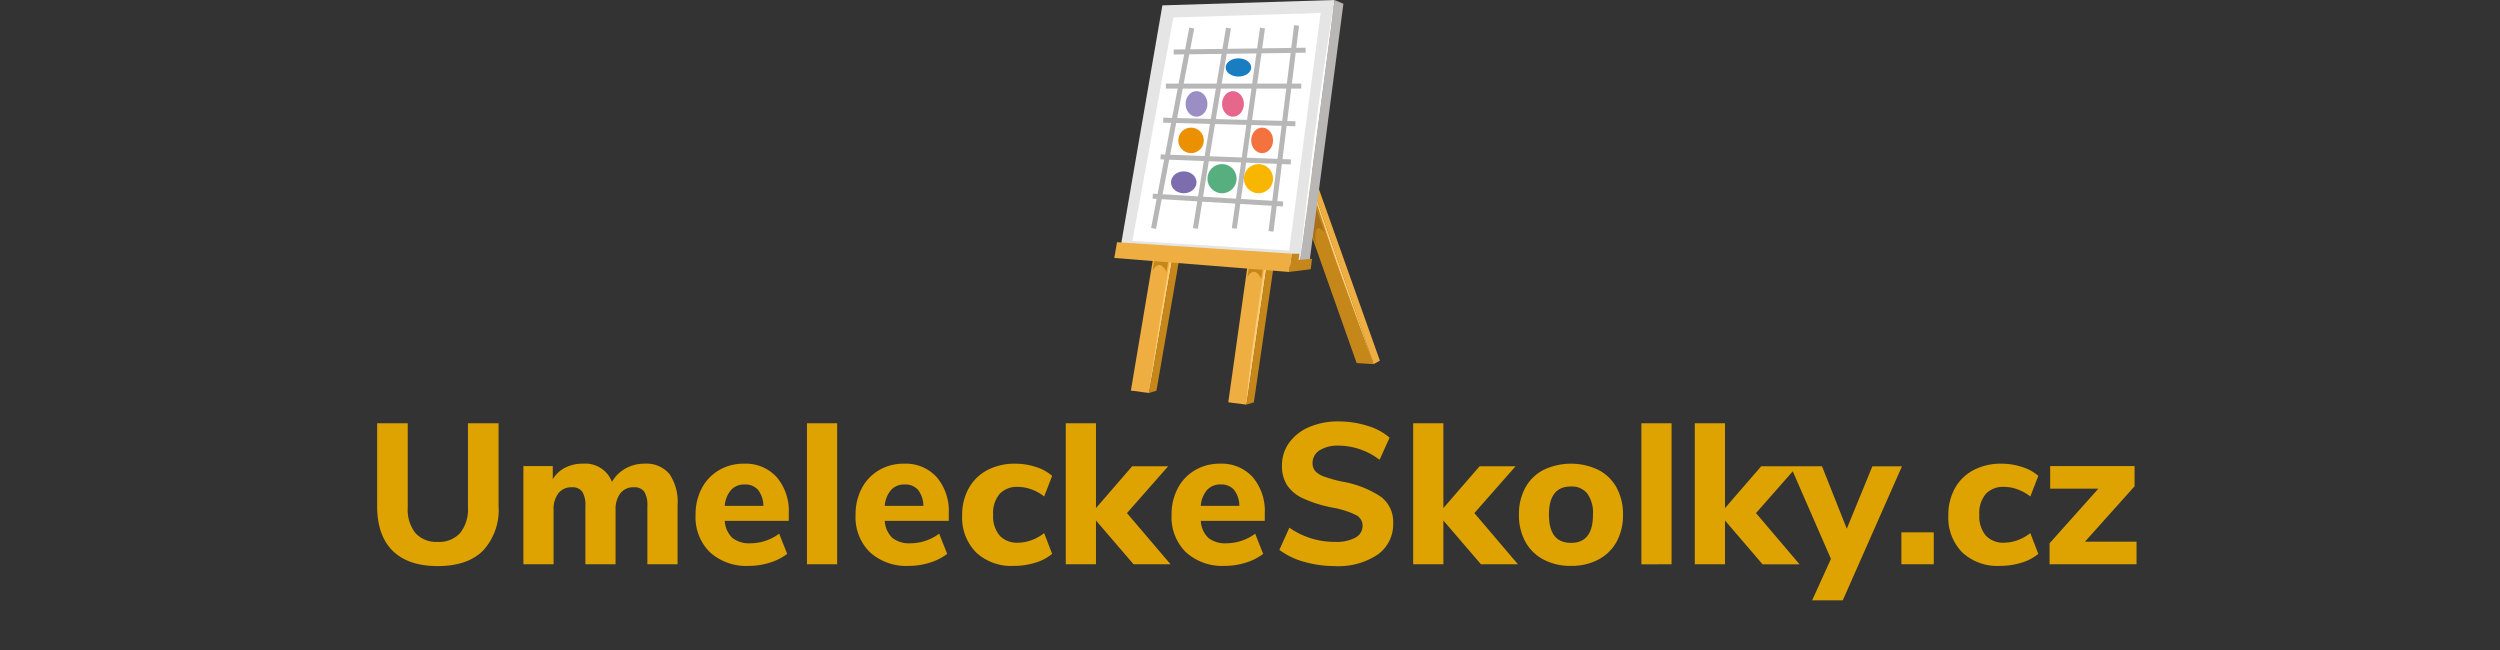 <svg xmlns="http://www.w3.org/2000/svg" width="350" height="91" viewBox="0 0 350 91">
  <rect x="0" y="0" width="350" height="91" fill="#333333" stroke="none"/>
  <g id="logo-umelecke-skolky" transform="translate(-225 -1506)">
    <rect id="Rectangle_1355" data-name="Rectangle 1355" width="350" height="91" transform="translate(225 1506)" fill="none"/>
    <path id="Path_10968" data-name="Path 10968" d="M46.288,28.252q-4.144,0-6.314-2.142T37.8,19.852V8.26h4.284V20.048a5.288,5.288,0,0,0,1.078,3.584,3.926,3.926,0,0,0,3.122,1.232,3.947,3.947,0,0,0,3.136-1.246,5.252,5.252,0,0,0,1.092-3.57V8.26H54.8V19.852A8.391,8.391,0,0,1,52.616,26.1Q50.432,28.252,46.288,28.252ZM75.212,13.916a4.222,4.222,0,0,1,3.5,1.428,6.9,6.9,0,0,1,1.148,4.368V28H75.632V19.852a3.589,3.589,0,0,0-.434-2.016,1.672,1.672,0,0,0-1.47-.616,2.267,2.267,0,0,0-1.876.84,3.675,3.675,0,0,0-.672,2.352V28H66.952V19.852a3.589,3.589,0,0,0-.434-2.016,1.672,1.672,0,0,0-1.47-.616,2.267,2.267,0,0,0-1.876.84,3.675,3.675,0,0,0-.672,2.352V28H58.272V14.252h4.116V16.1a4.3,4.3,0,0,1,1.722-1.624,5.3,5.3,0,0,1,2.478-.56,3.993,3.993,0,0,1,4.088,2.548A4.925,4.925,0,0,1,72.552,14.6,5.279,5.279,0,0,1,75.212,13.916Zm20.216,8.008h-8.96a3.54,3.54,0,0,0,1.078,2.394,3.787,3.787,0,0,0,2.506.742,6.648,6.648,0,0,0,2.114-.35,6.811,6.811,0,0,0,1.918-.994l1.12,2.828a7.642,7.642,0,0,1-2.45,1.232,9.719,9.719,0,0,1-2.9.448,7.584,7.584,0,0,1-5.474-1.918,6.891,6.891,0,0,1-2-5.222,7.778,7.778,0,0,1,.868-3.724,6.363,6.363,0,0,1,2.408-2.534,6.749,6.749,0,0,1,3.5-.91,5.861,5.861,0,0,1,4.578,1.876,7.321,7.321,0,0,1,1.694,5.1Zm-6.16-5.1a2.489,2.489,0,0,0-1.918.77,3.835,3.835,0,0,0-.882,2.226h5.4a3.655,3.655,0,0,0-.742-2.24A2.336,2.336,0,0,0,89.268,16.828ZM97.976,28V8.26H102.2V28Zm19.852-6.076h-8.96a3.54,3.54,0,0,0,1.078,2.394,3.787,3.787,0,0,0,2.506.742,6.648,6.648,0,0,0,2.114-.35,6.811,6.811,0,0,0,1.918-.994l1.12,2.828a7.642,7.642,0,0,1-2.45,1.232,9.719,9.719,0,0,1-2.9.448,7.584,7.584,0,0,1-5.474-1.918,6.891,6.891,0,0,1-2-5.222,7.778,7.778,0,0,1,.868-3.724,6.363,6.363,0,0,1,2.408-2.534,6.749,6.749,0,0,1,3.5-.91,5.861,5.861,0,0,1,4.578,1.876,7.321,7.321,0,0,1,1.694,5.1Zm-6.16-5.1a2.489,2.489,0,0,0-1.918.77,3.835,3.835,0,0,0-.882,2.226h5.4a3.655,3.655,0,0,0-.742-2.24A2.336,2.336,0,0,0,111.668,16.828Zm15.26,11.4a7.211,7.211,0,0,1-5.292-1.9,6.942,6.942,0,0,1-1.932-5.18,7.59,7.59,0,0,1,.924-3.794,6.365,6.365,0,0,1,2.6-2.534,8.147,8.147,0,0,1,3.892-.9,9.232,9.232,0,0,1,2.912.462,6.264,6.264,0,0,1,2.268,1.246l-1.12,2.884a6.3,6.3,0,0,0-1.778-.994,5.528,5.528,0,0,0-1.89-.35,3.323,3.323,0,0,0-2.562.98,4.141,4.141,0,0,0-.91,2.912,4.2,4.2,0,0,0,.91,2.926,3.3,3.3,0,0,0,2.562.994,5.528,5.528,0,0,0,1.89-.35,6.3,6.3,0,0,0,1.778-.994l1.12,2.912a6.679,6.679,0,0,1-2.352,1.232A10.045,10.045,0,0,1,126.928,28.224ZM148.88,28H143.7l-5.264-6.132V28h-4.228V8.26h4.228V20.132L143.5,14.28h5.04l-5.768,6.552Zm13.188-6.076h-8.96a3.54,3.54,0,0,0,1.078,2.394,3.787,3.787,0,0,0,2.506.742,6.648,6.648,0,0,0,2.114-.35,6.811,6.811,0,0,0,1.918-.994l1.12,2.828a7.642,7.642,0,0,1-2.45,1.232,9.719,9.719,0,0,1-2.9.448,7.584,7.584,0,0,1-5.474-1.918,6.891,6.891,0,0,1-2-5.222,7.778,7.778,0,0,1,.868-3.724,6.363,6.363,0,0,1,2.408-2.534,6.749,6.749,0,0,1,3.5-.91,5.861,5.861,0,0,1,4.578,1.876,7.321,7.321,0,0,1,1.694,5.1Zm-6.16-5.1a2.489,2.489,0,0,0-1.918.77,3.835,3.835,0,0,0-.882,2.226h5.4a3.655,3.655,0,0,0-.742-2.24A2.336,2.336,0,0,0,155.908,16.828Zm15.96,11.424a15.377,15.377,0,0,1-4.312-.6,10.213,10.213,0,0,1-3.444-1.666l1.4-3.108a10.962,10.962,0,0,0,6.412,1.988,5.526,5.526,0,0,0,2.842-.6,1.861,1.861,0,0,0,.994-1.666,1.645,1.645,0,0,0-.91-1.484,12.162,12.162,0,0,0-3.234-1.036,17.915,17.915,0,0,1-4.158-1.288,5.431,5.431,0,0,1-2.268-1.862,4.932,4.932,0,0,1-.714-2.73A5.377,5.377,0,0,1,165.47,11a6.625,6.625,0,0,1,2.786-2.2,10.1,10.1,0,0,1,4.144-.8,13.326,13.326,0,0,1,4.046.616,8.293,8.293,0,0,1,3.094,1.652l-1.4,3.108a9.523,9.523,0,0,0-5.712-1.988,4.771,4.771,0,0,0-2.688.658,2.065,2.065,0,0,0-.98,1.806,1.623,1.623,0,0,0,.378,1.106,3.14,3.14,0,0,0,1.26.77,19.25,19.25,0,0,0,2.506.7,13.919,13.919,0,0,1,5.474,2.156,4.381,4.381,0,0,1,1.666,3.64,5.205,5.205,0,0,1-2.156,4.41A9.884,9.884,0,0,1,171.868,28.252ZM197.516,28h-5.18l-5.264-6.132V28h-4.228V8.26h4.228V20.132l5.068-5.852h5.04l-5.768,6.552Zm7.42.224a8.024,8.024,0,0,1-3.836-.882,6.185,6.185,0,0,1-2.548-2.492,7.679,7.679,0,0,1-.9-3.794,7.679,7.679,0,0,1,.9-3.794,6.1,6.1,0,0,1,2.548-2.478,8.91,8.91,0,0,1,7.672,0,6.1,6.1,0,0,1,2.548,2.478,7.679,7.679,0,0,1,.9,3.794,7.679,7.679,0,0,1-.9,3.794,6.185,6.185,0,0,1-2.548,2.492A8.024,8.024,0,0,1,204.936,28.224Zm0-3.22q3.08,0,3.08-3.948a4.637,4.637,0,0,0-.8-2.968,2.774,2.774,0,0,0-2.282-.98q-3.08,0-3.08,3.948T204.936,25Zm9.856,3V8.26h4.228V28Zm22.148,0h-5.18L226.5,21.868V28h-4.228V8.26H226.5V20.132l5.068-5.852h5.04l-5.768,6.552Zm10.192-13.72h4.144l-8.288,18.76H238.7l2.632-5.8L235.68,14.28h4.4l3.472,8.736Zm4.06,9.24h4.536V28h-4.536Zm13.8,4.7a7.211,7.211,0,0,1-5.292-1.9,6.942,6.942,0,0,1-1.932-5.18,7.59,7.59,0,0,1,.924-3.794,6.365,6.365,0,0,1,2.6-2.534,8.147,8.147,0,0,1,3.892-.9,9.232,9.232,0,0,1,2.912.462,6.265,6.265,0,0,1,2.268,1.246l-1.12,2.884a6.3,6.3,0,0,0-1.778-.994,5.528,5.528,0,0,0-1.89-.35,3.323,3.323,0,0,0-2.562.98,4.141,4.141,0,0,0-.91,2.912,4.2,4.2,0,0,0,.91,2.926,3.3,3.3,0,0,0,2.562.994,5.528,5.528,0,0,0,1.89-.35,6.3,6.3,0,0,0,1.778-.994l1.12,2.912a6.679,6.679,0,0,1-2.352,1.232A10.045,10.045,0,0,1,265,28.224Zm11.9-3.388h7.224V28H271.94V25.06l6.832-7.644h-6.748V14.252H283.84V17.08Z" transform="translate(240 1557)" fill="#dea300"/>
    <g id="Group_3997" data-name="Group 3997" transform="translate(381 1506)">
      <g id="Group_196" data-name="Group 196" transform="translate(0 0)">
        <g id="Group_175" data-name="Group 175">
          <g id="Group_172" data-name="Group 172" transform="translate(2.323 18.917)">
            <path id="Path_468" data-name="Path 468" d="M279.715,255.78l2.745.183-6.22,35.916-2.539-.334Z" transform="translate(-273.7 -255.78)" fill="#eeae42"/>
            <path id="Path_469" data-name="Path 469" d="M284.19,302.389l-.246,1.472s-.873-2.04-1.934-.191c.272-1.9.352-2.18.352-2.18Z" transform="translate(-278.961 -284.716)" fill="#c5861a"/>
            <path id="Path_470" data-name="Path 470" d="M286.84,256.28,280.62,292.2s.389-3.578,3-19.174C284.334,268.79,286.84,256.28,286.84,256.28Z" transform="translate(-278.081 -256.097)" fill="#fdcc77"/>
            <path id="Path_471" data-name="Path 471" d="M286.84,256.28l.936.29-6.114,35.31-1.042.316Z" transform="translate(-278.081 -256.097)" fill="#c5861a"/>
          </g>
          <g id="Group_173" data-name="Group 173" transform="translate(15.96 20.55)">
            <path id="Path_472" data-name="Path 472" d="M315.895,260.23l2.749.184-5.24,35.915L310.86,296Z" transform="translate(-310.86 -260.23)" fill="#eeae42"/>
            <path id="Path_473" data-name="Path 473" d="M320.31,304.983l-.246,1.468s-.87-2.04-1.934-.191c.272-1.9.352-2.18.352-2.18Z" transform="translate(-315.462 -287.988)" fill="#c5861a"/>
            <path id="Path_474" data-name="Path 474" d="M323.03,260.73l-5.24,35.915s.033-3.556,2.51-19.174C321.118,272.326,323.03,260.73,323.03,260.73Z" transform="translate(-315.247 -260.547)" fill="#fdcc77"/>
            <path id="Path_475" data-name="Path 475" d="M323.03,260.73l.932.29-5.134,35.306-1.039.319Z" transform="translate(-315.247 -260.547)" fill="#c5861a"/>
          </g>
          <g id="Group_174" data-name="Group 174" transform="translate(22.69 19.027)">
            <path id="Path_476" data-name="Path 476" d="M329.2,256.087l2.58-.007,11.042,31.952-2.382-.147Z" transform="translate(-329.2 -256.08)" fill="#c5861a"/>
            <path id="Path_477" data-name="Path 477" d="M344.525,286.444l-1.332-3.754-.462,4.055.572,1.306S342.785,284.43,344.525,286.444Z" transform="translate(-337.765 -272.925)" fill="#a97019"/>
            <path id="Path_478" data-name="Path 478" d="M341.9,273.3c-2.206-6.33-5.666-17.222-5.666-17.222l11.042,31.956S342.909,276.212,341.9,273.3Z" transform="translate(-333.65 -256.08)" fill="#fdcc77"/>
            <path id="Path_479" data-name="Path 479" d="M336.23,256.08l.774.117,11.138,31.347-.87.488Z" transform="translate(-333.65 -256.08)" fill="#eeae42"/>
          </g>
          <path id="Path_480" data-name="Path 480" d="M275.338,204.982l24.1-.752-4.9,37.211-25.215-1.673Z" transform="translate(-268.604 -204.23)" fill="#e6e5e5"/>
          <path id="Path_481" data-name="Path 481" d="M342.933,204.23l1.244.525L339.4,241.125l-1.365.316Z" transform="translate(-312.1 -204.23)" fill="#b9b6b6"/>
          <path id="Path_482" data-name="Path 482" d="M342.933,204.23s-1.916,11.574-3,20.528c-1.306,10.778-1.9,16.683-1.9,16.683Z" transform="translate(-312.1 -204.23)" fill="#fff"/>
          <path id="Path_483" data-name="Path 483" d="M280.022,209.808l-5.732,31.277,21.945,1.354,4.407-33.259Z" transform="translate(-271.751 -207.364)" fill="#fff"/>
          <path id="Path_484" data-name="Path 484" d="M337.261,301.729l-1.875.15.106-.855-1.061-.015-.382,2.558,3.035-.382Z" transform="translate(-309.58 -265.495)" fill="#c5861a"/>
          <path id="Path_485" data-name="Path 485" d="M292.221,298.237l-24.47-1.607-.382,2.206,24.47,1.96Z" transform="translate(-267.37 -262.722)" fill="#eeae42"/>
        </g>
      </g>
      <path id="Path_7275" data-name="Path 7275" d="M1664.782,2007.231l-5.344,28.054" transform="translate(-1653.938 -2003.306)" fill="none" stroke="#b7b7b7" stroke-width="0.7"/>
      <path id="Path_7276" data-name="Path 7276" d="M1667.823,2007.231l-3.581,28.832" transform="translate(-1642.301 -2003.672)" fill="none" stroke="#b7b7b7" stroke-width="0.7"/>
      <path id="Path_7277" data-name="Path 7277" d="M1667.189,2007.231l-3.948,28.054" transform="translate(-1646.437 -2003.306)" fill="none" stroke="#b7b7b7" stroke-width="0.7"/>
      <path id="Path_7278" data-name="Path 7278" d="M1666.024,2007.231s-3.493,20.872-4.624,28.054" transform="translate(-1650.042 -2003.306)" fill="none" stroke="#b7b7b7" stroke-width="0.7"/>
      <path id="Path_7279" data-name="Path 7279" d="M1665.123,2014.942l18.468-.253" transform="translate(-1656.802 -2007.66)" fill="none" stroke="#b7b7b7" stroke-width="0.7"/>
      <path id="Path_7280" data-name="Path 7280" d="M1665.123,2015.379h18.959" transform="translate(-1657.903 -2003.326)" fill="none" stroke="#b7b7b7" stroke-width="0.7"/>
      <path id="Path_7281" data-name="Path 7281" d="M1665.123,2015.38l18.505.5" transform="translate(-1658.271 -1998.555)" fill="none" stroke="#b7b7b7" stroke-width="0.7"/>
      <path id="Path_7282" data-name="Path 7282" d="M1665.123,2015.38l18.235.706" transform="translate(-1658.637 -1993.418)" fill="none" stroke="#b7b7b7" stroke-width="0.7"/>
      <path id="Path_7283" data-name="Path 7283" d="M1665.123,2015.38l18.242,1.091" transform="translate(-1659.738 -1987.913)" fill="none" stroke="#b7b7b7" stroke-width="0.7"/>
      <ellipse id="Ellipse_62" data-name="Ellipse 62" cx="1.531" cy="1.787" rx="1.531" ry="1.787" transform="translate(9.98 12.762)" fill="#9b8ec4"/>
      <ellipse id="Ellipse_63" data-name="Ellipse 63" cx="1.787" cy="1.276" rx="1.787" ry="1.276" transform="translate(15.595 8.168)" fill="#197dc1"/>
      <circle id="Ellipse_64" data-name="Ellipse 64" cx="2.042" cy="2.042" r="2.042" transform="translate(13.042 22.971)" fill="#57af7f"/>
      <ellipse id="Ellipse_65" data-name="Ellipse 65" cx="1.531" cy="1.787" rx="1.531" ry="1.787" transform="translate(19.168 17.866)" fill="#f4723e"/>
      <circle id="Ellipse_66" data-name="Ellipse 66" cx="1.787" cy="1.787" r="1.787" transform="translate(8.959 17.866)" fill="#eb9000"/>
      <circle id="Ellipse_67" data-name="Ellipse 67" cx="2.042" cy="2.042" r="2.042" transform="translate(18.147 22.971)" fill="#f9b600"/>
      <ellipse id="Ellipse_68" data-name="Ellipse 68" cx="1.787" cy="1.531" rx="1.787" ry="1.531" transform="translate(7.938 23.992)" fill="#7d6daf"/>
      <ellipse id="Ellipse_69" data-name="Ellipse 69" cx="1.531" cy="1.787" rx="1.531" ry="1.787" transform="translate(15.084 12.762)" fill="#e7668c"/>
    </g>
  </g>
</svg>
